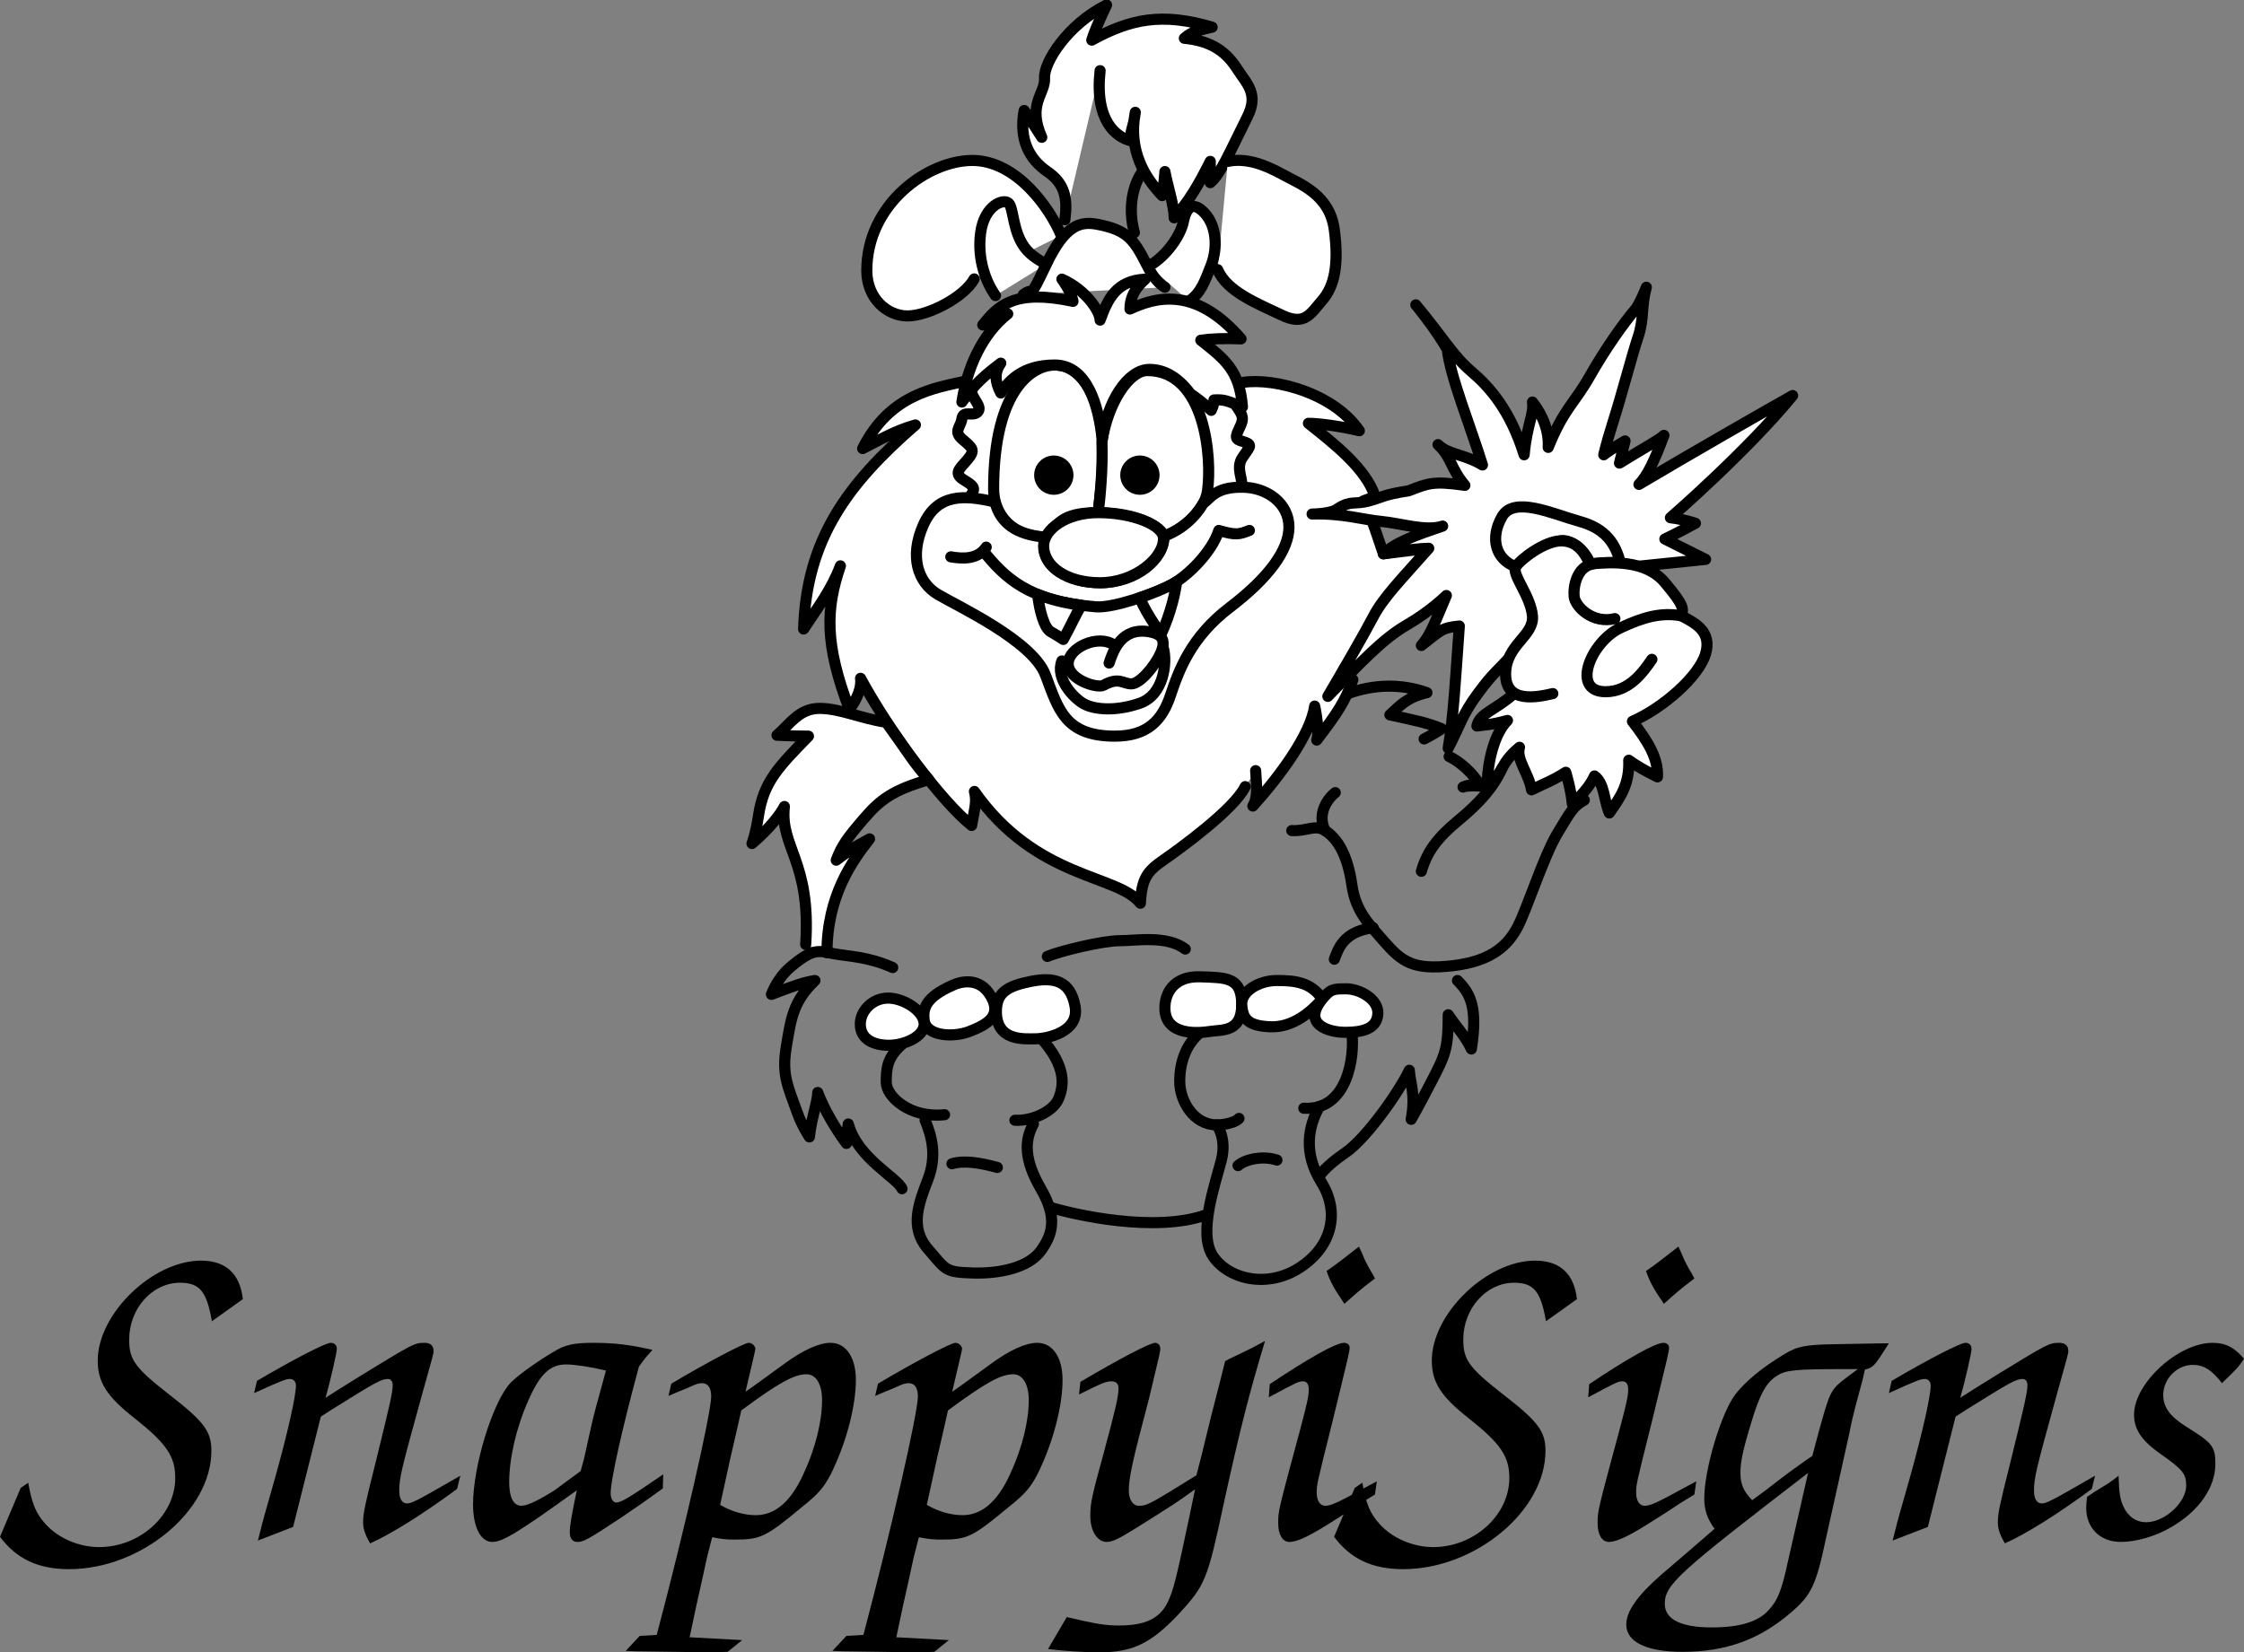 <svg xmlns="http://www.w3.org/2000/svg" xmlns:xlink="http://www.w3.org/1999/xlink" width="581.681" height="428.433"><rect width="100%" height="100%" fill="#808080" stroke="none"/><defs><path id="a" d="M5.36-12.422 0 .25c4.266 5.719 9.86 8.39 17.906 8.39 18.625 0 36.89-15.093 36.89-30.687 0-4.984-1.827-7.547-10.968-14.61-8.875-6.937-10.344-9-10.344-14.234 0-8.047 5.97-14.734 13.157-14.734 5.109 0 6.937 2.188 8.28 9.984l8.032-5.734c-.734-6.563-4.39-9.984-10.844-9.984-12.53 0-26.78 13.765-26.78 25.937 0 5.61 2.437 9.375 9.624 14.984 8.281 6.579 10.469 9.86 10.469 15.454 0 9.625-9.14 17.906-19.734 17.906-5.235 0-10.594-2.313-13.875-5.969-2.563-2.797-3.532-5.36-4.5-10.719Zm0 0"/><path id="b" d="m19.969-2.313 7.187-28.609 3.047-1.953c11.313-7.063 12.656-7.797 14.36-7.797.734 0 1.218.61 1.218 1.578 0 1.953-.843 5.485-4.5 20.344C38.594-8.031 38.11-5.844 38.11-3.531c0 1.703.485 3.172 1.828 5.484 5.485-2.437 14-7.797 22.532-14.125l.843-3.422C51.5-8.766 50.657-8.406 49.438-8.406c-1.22 0-1.954-1.219-1.954-3.281 0-3.297.485-5.36 5.844-24.72 3.047-10.843 3.047-10.843 3.047-11.562 0-1.343-.844-2.078-2.313-2.078-2.671 0-3.046.25-16.187 8.281-4.875 3.047-8.047 5-9.5 5.97 1.219-4.267 2.922-11.688 2.922-12.673 0-.968-.61-1.578-1.594-1.578-1.328 0-9.61 4.266-19.11 9.86l-.734 3.171c7.797-3.53 8.282-3.656 9.375-3.656.86 0 1.47.734 1.47 1.703 0 2.688-2.188 12.422-5.36 23.75l-2.797 9.86c-.25.859-.86 3.171-1.703 6.578Zm0 0"/><path id="c" d="M59.906-15.953c-8.89 6.094-10.953 7.312-12.172 7.312-.859 0-1.468-.984-1.468-2.437 0-3.297 2.812-16.078 7.312-32.75 1.344-1.953 1.578-2.203 3.531-4.39-5.843-1.344-9.984-1.829-15.343-1.829-5 0-7.422.484-10.47 2.438-4.39 2.562-9.5 6.328-11.077 8.03-4.625 5.126-9.625 21.563-9.625 31.423 0 5.844 1.953 9.734 5 9.734 2.672 0 6.687-2.437 21.906-13.39-1.328 6.218-1.828 9.25-1.828 10.843 0 1.703.734 2.547 1.953 2.547 1.578 0 2.563-.484 11.203-6.203 4.14-2.797 6.453-4.39 10.953-7.672zm-21.422-.844c-4.265 3.156-6.453 4.735-6.578 4.86-4.015 2.562-7.187 4.14-8.765 4.14-2.078 0-3.172-2.187-3.172-6.078 0-6.219 1.828-14.25 5-21.313 2.922-6.703 5.593-9.25 9.734-9.25 2.188 0 6.328.61 10.344 1.579-2.422 8.765-3.281 12.047-3.406 12.656-.735 3.047-1.344 6.094-2.063 9.265-.125.61-.484 2.063-1.094 4.141zm0 0"/><path id="d" d="m2.672 25.938-3.64 3.89c2.187.125 3.64.125 4.14.125l8.765.125 7.782.125c.984 0 2.687 0 5.734-.125l3.766-3.047-13.625-.734c1.578-7.422 2.312-10.953 2.797-12.906.609-2.547 1.093-5.11 1.703-7.797L21.437.359c2.422.5 3.766.61 5.844.61 6.688 0 8.032-.61 17.532-8.516 4.14-3.297 5.593-5 7.421-8.531 3.907-7.906 6.453-17.406 6.453-24.344 0-5.844-2.546-9.625-6.578-9.625-2.922 0-7.062 1.828-12.047 5.484-5.359 3.891-8.64 6.329-9.984 7.188 1.703-7.188 2.563-10.844 2.563-11.094 0-.718-.86-1.578-1.72-1.578-1.218 0-11.077 5.234-20.077 10.594l-.735 3.172c.844-.375 2.547-1.094 4.985-2.078 2.312-1.094 2.812-1.22 3.781-1.22 1.453 0 2.313 1.22 2.313 3.407 0 4.39-7.188 35.688-14.125 61.86zm21.687-37.876 1.813-8.28L28-28.126c.125-.61.5-2.188.984-4.39 9.86-7.297 13.75-9.376 16.922-9.376 2.438 0 4.016 2.563 4.016 6.703 0 5.485-1.703 12.422-4.75 19C41.89-8.89 37.75-5.358 32.75-5.358c-3.047 0-6.328-.97-9.25-2.672zm0 0"/><path id="e" d="M1.344 29.344c3.89.484 9 .86 13.39.86 8.516 0 13.266-2.313 20.328-9.75 7.063-7.673 7.563-8.892 11.813-28.735 4.266-19.485 6.578-28.485 10.719-42.25-1.578.843-2.922 1.578-3.407 1.828l-4.265 2.062c-1.094.485-1.828.86-2.672 1.344l-1.094 4.39-2.562 9.985-2.438 9.985-1.343 5.234C27.64-8.156 27.03-7.797 24.843-7.797c-1.468 0-2.562-1.578-2.562-3.89 0-3.407.969-7.797 5.235-23.876 2.922-12.171 2.922-12.171 2.922-13.015 0-.86-.61-1.469-1.329-1.469-1.343 0-9.015 4.016-19.375 10.11l-.359 3.28c6.094-3.046 7.063-3.406 8.406-3.406 1.219 0 1.828.61 1.828 1.829 0 2.187-.859 5.718-3.78 16.562-3.048 11.078-3.532 13.14-3.532 16.438 0 4.015 1.828 6.812 4.265 6.812 1.454 0 3.157-.844 7.297-3.406 10.485-6.578 10.485-6.578 15.594-10.235l-1.344 6.47C34.453 11.811 33.844 14 32.391 17.171c-2.078 4.265-5.844 6.078-12.672 6.078-3.64 0-6.328-.484-13.516-2.188zm0 0"/><path id="f" d="M33.234-75c-3.406 2.672-6.203 4.86-8.39 6.328.843 2.547 1.937 4.625 4.625 8.516 3.406-3.047 3.765-3.407 7.906-6.578-.36-.72-.61-1.204-1.578-2.797-.734-1.453-.844-1.453-1.828-3.89zm4.641 60.875-2.078 1.094c-8.406 4.625-9.86 5.234-11.328 5.234-1.328 0-2.188-1.328-2.188-3.406 0-2.063 0-2.063 4.016-18.14 4.515-18.516 4.515-18.516 4.515-19.485 0-.734-.609-1.219-1.468-1.219-2.063 0-9.25 4.016-19.235 10.719l-.25 3.406c7.438-4.016 7.797-4.14 8.891-4.14.969 0 1.469.734 1.469 2.078 0 1.703-.375 3.406-2.203 10.343-5.72 21.188-5.72 21.188-5.72 24.36 0 2.922 1.095 4.86 2.923 4.86 2.078 0 5.36-1.579 11.812-5.72 2.313-1.453 4.625-2.921 6.938-4.5 1.093-.609 1.953-1.218 3.406-2.078Zm0 0"/><path id="g" d="M48.344-26.672c.484-2.672 1.093-4.984 1.578-6.937.61-2.313 1.219-4.625 1.828-6.813l.61-2.687c2.187-.61 2.312-.61 6.203-6.813-.61 0-2.188 0-14.126.234-7.421.126-9.609.5-13.14 2.688-5.844 3.531-9.985 7.063-12.547 10.344-3.656 4.875-8.031 19.36-8.031 26.922 0 3.03.734 5.234 2.672 7.906-7.422 6.453-9.61 8.281-14 12.062C-6.703 15.594-9.5 19.61-9.5 23.016c0 4.5 5.234 7.062 14.61 7.062 11.203 0 19.968-3.172 28.124-10.234 5.25-4.5 6.47-7.063 9.016-19.11zM32.39 6.703c-1.578 7.422-2.688 10.094-4.875 12.422-2.672 3.156-7.672 4.625-14.86 4.625C4.75 23.75.484 21.672.484 17.656c0-5 3.407-8.031 37.141-33.968zM23.14-9.25c-2.203-2.203-3.047-4.14-3.047-7.063 0-2.812.61-5.843 2.797-13.03 2.187-7.313 3.89-10.47 6.703-12.173 2.187-1.468 4.86-1.718 17.047-1.718h3.89c-5.11 3.78-5.718 4.265-6.812 6.093-.985 1.578-2.313 6.22-5 16.438-2.063 1.344-2.438 1.703-4.016 2.797-2.922 2.078-5.719 4.265-8.406 6.343zm0 0"/><path id="h" d="M5.234-10.11C5.11-9.015 5-8.03 5-7.312c0 5.36 3.64 8.891 9 8.891 3.906 0 9.016-1.453 12.906-3.766 7.313-4.14 11.578-10.359 11.578-16.437 0-4.516-.734-5.484-7.672-9.75-4.14-2.672-5.843-4.984-5.843-8.156 0-4.14 3.531-7.797 7.672-7.797 2.797 0 4.984 1.344 7.547 4.75 4.14-4.016 4.14-4.016 5.718-6.328-2.437-2.922-4.75-4.14-8.156-4.14-8.89 0-20.344 10.468-20.344 18.624 0 3.781 1.953 6.703 6.578 9.985 6.094 4.265 6.938 5.359 6.938 8.406 0 4.39-5.594 9.5-10.344 9.5-2.672 0-4.75-1.469-5.969-4.14-.843-1.829-1.093-3.657-1.218-7.923-1.329 1.11-2.313 1.719-2.797 2.078-.969.61-2.063 1.22-3.172 1.954-.11 0-1.219.843-2.188 1.453zm0 0"/></defs><g transform="translate(6.041 -152.56)"><use xlink:href="#a" width="100%" height="100%" x="-6.041" y="550.79"/><use xlink:href="#b" width="100%" height="100%" x="49.972" y="550.79"/><use xlink:href="#c" width="100%" height="100%" x="105.985" y="550.79"/><use xlink:href="#d" width="100%" height="100%" x="157.127" y="550.79"/><use xlink:href="#d" width="100%" height="100%" x="210.704" y="550.79"/><use xlink:href="#e" width="100%" height="100%" x="264.282" y="550.79"/><use xlink:href="#f" width="100%" height="100%" x="312.989" y="550.79"/><use xlink:href="#a" width="100%" height="100%" x="339.777" y="550.79"/><use xlink:href="#f" width="100%" height="100%" x="395.79" y="550.79"/><use xlink:href="#g" width="100%" height="100%" x="425.014" y="550.79"/><use xlink:href="#b" width="100%" height="100%" x="473.721" y="550.79"/><use xlink:href="#h" width="100%" height="100%" x="529.734" y="550.79"/></g><path fill="#fff" stroke="#000" stroke-linecap="round" stroke-linejoin="round" stroke-width="2.88" d="M322.78 203.96c-2.88 5.937-17.098 16.199-21.239 19.078-4.14 2.879-5.578 4.68-5.937 11.16-5.942-7.562-27-6.121-43.02-28.98.719 2.699 0 4.5-.719 8.82-7.738-6.121-21.422-24.48-28.8-38.16.359 2.34-.899 5.402-2.88 8.101-6.48-17.101-6.12-26.097-2.34-37.257-2.34 6.296-6.12 11.16-9.538 16.378.718-23.218 11.34-37.62 28.976-52.918-5.578 1.622-9 3.782-13.68 6.122 7.024-14.043 18.575-15.684 26.641-17.461 3.375-.743 3.027-8.95 19.078-8.641 17.617.34 51.598 9.242 51.598 9.242 6.723-1.922 24 1.438 31.441 12.238-5.043-1.199-10.558-1.921-13.199-1.921 6.957 5.523 14.879 11.761 17.277 18.96l-3.12 1.2c2.64 5.039 4.081 10.32 5.28 13.68l11.758-1.438L348.28 173.6l2.403 2.641c-1.922 5.52-4.141 8.816-9.36 15.66.54-1.441.18-5.582-.543-8.82-1.078 7.558-9.36 18.539-16.02 25.918 1.442-2.34.903-5.762.723-9.18M276.045 56.964c.719-5.52 0-9.36-4.563-12.477-4.558-3.12-7.437-8.16-6-15.844 1.68 2.403 4.563 6.961 4.563 6.961-3.84-8.64.96-11.277.719-15.359-.243-4.078 6-13.918 16.078-18.957-2.16 4.559-3.36 7.437-3.84 9.117 10.082-5.52 18.238-7.2 31.2-3.36-5.52 1.2-6 1.923-7.2 2.88 7.441.722 11.039 3.84 13.68 7.922 2.64 4.078 5.617 6.527 2.64 12.48-4.558 9.117-6.96 14.879-9.601 17.04v-5.52c-3.117 6.238-5.52 10.316-9.36 14.636 0-3.117-1.68-8.16-2.398-11.996-.242 3.598-.723 6.238-.723 6.238-4.316-4.558-8.879-11.52-6.957-21.601-.48 4.32-1.68 5.281-.96 7.441-4.079-.96-9.598-5.281-8.16-18.238m-10.079 42.719c-2.879-6.961-11.52-19.442-23.04-19.442-11.519 0-27.358 11.282-27.358 28.559 0 7.2 5.28 11.762 10.558 11.762 5.281 0 14.64-4.801 17.281-9.602"/><path fill="#fff" stroke="#000" stroke-linecap="round" stroke-linejoin="round" stroke-width="2.88" d="M258.045 76.643c-2.402-3.359-4.8-9.359-3.84-16.32.957-6.957 5.758-8.879 7.2-7.68 1.44 1.2.964 7.93 4.8 12.243 1.918 2.16 5.04 3.597 5.04 3.597m26.635.481c4.563-2.64 8.161-7.918 8.884-11.52.718-3.601 2.398-5.52 5.52-2.16 3.116 3.36 3.359 9.121 1.679 13.441s-2.64 7.2-5.762 9.36m10.082-36.238c4.559-.961 9.36.718 14.156 3.359 4.801 2.637 12.243 5.277 13.442 14.398 1.2 9.121 0 14.641-3.121 18.239-3.117 3.601-4.559 6.718-10.559 3.84-6-2.88-14.16-6-16.558-11.758"/><path fill="none" stroke="#000" stroke-linecap="round" stroke-linejoin="round" stroke-width="2.88" d="M295.963 44.725c-2.402 3.598-3.602 9.36-1.918 15.598"/><path fill="#fff" stroke="#000" stroke-linecap="round" stroke-linejoin="round" stroke-width="2.88" d="M265.244 76.405c3.121-2.402 1.2 2.156 6-7.922s8.723-11.187 13.2-10.32c7.44 1.441 9.359 3.601 12.718 10.32.961 1.922 2.64 4.801 4.8 6"/><path fill="#fff" d="M285.404 110.483c-1.289-8.765-5.57-15.84-12-15.84-5.281 0-15.84 5.52-15.84 32.157 0 6.722 5.04 12.48 13.442 12.48 3.355-3.117 3.598-6.36 13.676-6.36.351-4.363 1.933-14.19.722-22.437"/><path fill="none" stroke="#000" stroke-linecap="round" stroke-linejoin="round" stroke-width="2.88" d="M285.404 110.483c-1.289-8.765-5.57-15.84-12-15.84-5.281 0-15.84 5.52-15.84 32.157 0 6.722 5.04 12.48 13.442 12.48 3.355-3.117 3.598-6.36 13.676-6.36.351-4.363 1.933-14.19.722-22.437zm0 0"/><path fill="#fff" d="M297.4 96.085c-4.796 0-10.316 8.637-11.757 18.476.242 6.961-.48 14.399-.961 18.36 6.96.12 15.84 2.52 17.039 6.12 5.16-1.8 10.554-6.679 11.281-11.76 1.2-8.4-.48-31.196-15.602-31.196"/><path fill="none" stroke="#000" stroke-linecap="round" stroke-linejoin="round" stroke-width="2.88" d="M297.4 96.085c-4.796 0-10.316 8.637-11.757 18.476.242 6.961-.48 14.399-.961 18.36 6.96.12 15.84 2.52 17.039 6.12 5.16-1.8 10.554-6.679 11.281-11.76 1.2-8.4-.48-31.196-15.602-31.196zm0 0"/><path fill="#fff" d="M257.924 130.163c-8.16-1.922-15-2.16-18.598 6-3.601 8.156-1.441 14.879 3.84 17.996 5.277 3.121 24.477 12 27.84 20.879 3.355 8.883 5.039 15.84 17.996 15.84 8.398 0 12.238-4.078 14.398-10.559 2.16-6.48 5.282-15.117 15.364-22.8 10.078-7.68 15.355-14.88 15.355-20.88 0-6-5.52-10.316-12.238-10.316-6.719 0-7.918 2.637-10.078 4.316-.57 1.051-3.602 6-10.082 8.403.12 5.879-7.2 12.058-16.559 12.058-7.2 0-16.558-3.898-14.156-11.82-7.563-.598-11.762-3.719-13.082-9.117"/><path fill="none" stroke="#000" stroke-linecap="round" stroke-linejoin="round" stroke-width="2.88" d="M257.924 130.163c-8.16-1.922-15-2.16-18.598 6-3.601 8.156-1.441 14.879 3.84 17.996 5.277 3.121 24.477 12 27.84 20.879 3.355 8.883 5.039 15.84 17.996 15.84 8.398 0 12.238-4.078 14.398-10.559 2.16-6.48 5.282-15.117 15.364-22.8 10.078-7.68 15.355-14.88 15.355-20.88 0-6-5.52-10.316-12.238-10.316-6.719 0-7.918 2.637-10.078 4.316-.57 1.051-3.602 6-10.082 8.403.12 5.879-7.2 12.058-16.559 12.058-7.2 0-16.558-3.898-14.156-11.82-7.563-.598-11.762-3.719-13.082-9.117zm0 0"/><path fill="none" stroke="#000" stroke-linecap="round" stroke-linejoin="round" stroke-width="2.88" d="M246.463 144.382c3.062.539 7.02.718 9.18-2.52l-.72 1.078c5.583 6.84 11.645 13 29.161 14.399 4.5.363 15.297-3.418 19.617-5.758s10.442-8.461 12.242-14.04c4.317 1.259 5.22 1.079 7.918 0"/><path fill="#fff" d="M280.307 156.944c-4.582-.605-8.274-1.586-11.344-2.836.543 4.672 1.8 8.813 3.422 9.711a54.74 54.74 0 0 1 3.238 1.98c1.621-2.878 3.43-6.913 4.684-8.855"/><path fill="none" stroke="#000" stroke-linecap="round" stroke-linejoin="round" stroke-width="2.88" d="M280.307 156.944c-4.582-.605-8.274-1.586-11.344-2.836.543 4.672 1.8 8.813 3.422 9.711 1.62.903 3.238 1.98 3.238 1.98 1.621-2.878 3.43-6.913 4.684-8.855zm0 0"/><path fill="#fff" d="M305.03 150.78c-.458.3-.9.57-1.329.8-1.883 1.02-4.996 2.313-8.277 3.419 1.976 4.68 5.578 9.363 5.578 9.363s3.012-6.101 4.027-13.582"/><path fill="none" stroke="#000" stroke-linecap="round" stroke-linejoin="round" stroke-width="2.88" d="M305.03 150.78c-.458.3-.9.57-1.329.8-1.883 1.02-4.996 2.313-8.277 3.419 1.976 4.68 5.578 9.363 5.578 9.363s3.012-6.101 4.027-13.582zm0 0"/><path fill="#fff" stroke="#000" stroke-linecap="round" stroke-linejoin="round" stroke-width="2.88" d="M287.502 171.92c1.082-3.241 3.21-9.374 10.441-8.1 3.059.542 4.5 1.98 2.88 5.581-1.622 3.598-5.4 7.918-7.56 7.918-2.16 0-3.179-1.875-7.199.36-1.62.902-9.18-1.438-9.18-5.579 0-4.14 7.739-7.738 11.88-4.859"/><path fill="none" stroke="#000" stroke-linecap="round" stroke-linejoin="round" stroke-width="2.88" d="M301.541 167.96c1.082 3.781.18 12.238-6.117 14.398-6.3 2.16-11.7 1.621-14.403.18-2.699-1.438-7.558-6.66-5.757-11.16"/><path d="M273.162 128.292a5.091 5.091 0 0 0 5.094-5.09 5.091 5.091 0 0 0-5.094-5.09 5.09 5.09 0 0 0 0 10.18m22.32 0a5.088 5.088 0 0 0 5.09-5.09 5.088 5.088 0 0 0-5.09-5.09 5.088 5.088 0 0 0-5.09 5.09 5.088 5.088 0 0 0 5.09 5.09"/><path fill="#fff" d="M285.701 113.964c-.898-8.82-3.898-19.32-12.297-19.32-8.398 0-12 4.199-13.98 7.257-1.621-3.058-1.621-5.398 0-7.738-6.3 4.68-7.918 7.2-10.078 10.078 1.258-8.457 5.039-17.457 11.879-22.86-2.88.723-6.48 2.883-6.48 2.883 3.96-5.042 8.28-9.359 23.398-6.12-.54-2.7-2.88-5.762-2.88-5.762 6.122 2.703 9.9 8.28 9.9 10.62 1.98-5.398 4.14-10.257 11.698-10.62-2.879 2.523-3.957 5.043-3.957 7.742 5.938-2.7 16.559-6.48 28.797 7.738-4.5-.18-8.097 0-10.437.36 6.117 4.863 10.078 7.742 10.797 17.28-3.778-1.44-4.5-1.98-7.38-1.8 0 1.441-.718 2.7-.718 2.7s-1.98-1.981-5.402-4.321c-3.598-4.86-7.38-6.297-10.618-6.297-5.582 0-10.98 8.277-12.242 18.18"/><path fill="none" stroke="#000" stroke-linecap="round" stroke-linejoin="round" stroke-width="2.88" d="M285.701 113.964c-.898-8.82-3.898-19.32-12.297-19.32-8.398 0-12 4.199-13.98 7.257-1.621-3.058-1.621-5.398 0-7.738-6.3 4.68-7.918 7.2-10.078 10.078 1.258-8.457 5.039-17.457 11.879-22.86-2.88.723-6.48 2.883-6.48 2.883 3.96-5.042 8.28-9.359 23.398-6.12-.54-2.7-2.88-5.762-2.88-5.762 6.122 2.703 9.9 8.28 9.9 10.62 1.98-5.398 4.14-10.257 11.698-10.62-2.879 2.523-3.957 5.043-3.957 7.742 5.938-2.7 16.559-6.48 28.797 7.738-4.5-.18-8.097 0-10.437.36 6.117 4.863 10.078 7.742 10.797 17.28-3.778-1.44-4.5-1.98-7.38-1.8 0 1.441-.718 2.7-.718 2.7s-1.98-1.981-5.402-4.321c-3.598-4.86-7.38-6.297-10.618-6.297-5.582 0-10.98 8.277-12.242 18.18zm0 0"/><path fill="none" stroke="#000" stroke-linecap="round" stroke-linejoin="round" stroke-width="2.88" d="M251.865 101.182c-.18 1.98 2.88 4.141 1.617 5.579-1.257 1.441-3.777-.54-4.136 1.8-.364 2.34-2.34 3.243.18 5.403 2.519 2.16 3.417 2.699 1.257 5.218-2.156 2.52-3.777 3.598-.719 5.399 3.06 1.8 2.52 2.34 1.442 4.14m68.754-23.757c1.98 2.879 2.344 3.418.902 6.297-1.441 2.882-.36 2.703 1.617 3.421 1.98.72 1.082 1.262-.718 3.961-1.801 2.7.18 5.52-.18 7.68"/><path fill="#fff" d="M285.162 151.1c8.86 0 16.442-6.257 16.442-11.46 0-3.461-7.864-6.72-16.922-6.72-8.356 0-14.16 4.38-14.16 8.641 0 5.2 5.785 9.54 14.64 9.54"/><path fill="none" stroke="#000" stroke-linecap="round" stroke-linejoin="round" stroke-width="2.88" d="M285.162 151.1c8.86 0 16.442-6.257 16.442-11.46 0-3.461-7.864-6.72-16.922-6.72-8.356 0-14.16 4.38-14.16 8.641 0 5.2 5.785 9.54 14.64 9.54zm0 0"/><path fill="#fff" stroke="#000" stroke-linecap="round" stroke-linejoin="round" stroke-width="2.88" d="M208.846 244.878c1.441-21.602-6.719-25.2-5.52-35.758-.96 1.918-3.84 5.758-8.398 9.598 0 0 .96-2.399 1.68-7.2 1.328-8.863 5.277-12.718 12.956-20.64 0 0-3.597 0-8.16-.239 3.364-2.878 5.762-6.96 11.043-6.96 5.278 0 10.797 2.64 17.278 3.601 6.242 8.64 6.96 10.317 11.039 14.879-9.118 2.64-12.48 5.04-16.797 10.078-4.32 5.04-5.762 6.961-7.2 10.8 5.04-3.839 5.758-3.839 8.637-5.519-4.316 5.52-11.039 14.641-11.039 29.52"/><path fill="none" stroke="#000" stroke-linecap="round" stroke-linejoin="round" stroke-width="2.88" d="M349.479 179.839c6.48-2.399 13.68-2.64 20.402-.239-5.281 1.2-7.2 3.598-9.602 5.758 6.48 1.442 9.36 1.922 13.442 3.602-2.16 1.441-4.563 2.64-4.563 2.64m-34.316 23.758c3.84.239 6-1.68 8.637 0 2.64 1.68 5.699 5.317 6.96 14.16.961 6.72 4.348 10.016 8.16 14.399 4.801 5.52 7.68 7.68 18 6.48 10.32-1.199 14.399-5.52 16.797-10.078 2.403-4.562 6.723-18.242 10.32-24.242 3.602-6 4.083-6.957 6.962-8.64"/><path fill="none" stroke="#000" stroke-linecap="round" stroke-linejoin="round" stroke-width="2.88" d="M346.12 205.518c-2.641 2.16-4.56 6-2.641 9.84m-71.997 32.637c3.36-1.438 14.403-4.078 18.72-4.078 4.32 0 12.241-1.442 17.038 2.16"/><path fill="#fff" d="m423.396 146.96 18.72-1.918-10.56-5.281s2.641-1.2 7.923-4.079c0 0-2.641-.96-6.481-1.44 0 0 19.918-17.282 31.68-31.68-6 3.359-27.36 15.6-39.84 23.038 2.16-2.16 4.078-6.238 6.48-12.718-1.203 1.199-5.761 3.597-11.52 7.199l1.438-5.758s-4.078 2.399-5.52 3.598c0 0 .72-3.117 2.161-7.68 2.809-8.887 5.039-17.758 6.719-22.797 1.68-5.039.722-7.68 2.16-12.96 0 0-1.68 4.32-2.879 5.761-2.879 3.36-7.68 10.078-11.758 17.277-4.082 7.2-6.723 8.399-10.8 18.48.238-4.32-1.438-8.402-4.083-11.76.48 3.12-1.437 5.76-2.156 13.679-3.601-11.52-8.883-17.52-13.68-21.598-4.8-4.078-7.203-8.64-14.398-17.281 0 0 4.797 5.762 8.156 11.52.723 6.96 6 19.921 9.121 30-4.8-2.88-8.879-2.641-11.52-5.278 3.598 3.36 3.122 5.996 6.962 10.559-8.403-1.204-9.602-.48-14.64 1.437-6.481.961-6.72 1.68-10.321 2.64-3.602.962-4.559-.238-7.918 1.923-1.68 1.437-6.723 1.437-6.723 1.437 7.922-.238 12.961 1.442 18 1.922 5.04.48 11.52 2.64 15.84 1.2-6.957 2.398-12 4.077-15.36 7.198 5.04-.96 9.84-1.437 11.758-1.437-7.199 8.156-11.757 12.719-14.398 17.758-2.64 5.039-7.68 13.68-11.758 20.636 8.399-8.636 14.16-14.878 20.399-18.476 6.238-3.602 10.32-7.68 10.32-7.68-2.883 6.719-4.082 10.32-6.48 12.961 5.039-3.844 5.039-4.562 9.84-5.043-.962 13.2-1.442 23.04-2.88 31.68 3.118-6 3.598-8.64 7.68-14.16 4.078-5.52 4.559-5.282 8.64-9.84 4.079-4.559 31.676-23.04 31.676-23.04"/><path fill="none" stroke="#000" stroke-linecap="round" stroke-linejoin="round" stroke-width="2.88" d="m423.396 146.96 18.72-1.918-10.56-5.281s2.641-1.2 7.923-4.079c0 0-2.641-.96-6.481-1.44 0 0 19.918-17.282 31.68-31.68-6 3.359-27.36 15.6-39.84 23.038 2.16-2.16 4.078-6.238 6.48-12.718-1.203 1.199-5.761 3.597-11.52 7.199l1.438-5.758s-4.078 2.399-5.52 3.598c0 0 .72-3.117 2.161-7.68 2.809-8.887 5.039-17.758 6.719-22.797 1.68-5.039.722-7.68 2.16-12.96 0 0-1.68 4.32-2.879 5.761-2.879 3.36-7.68 10.078-11.758 17.277-4.082 7.2-6.723 8.399-10.8 18.48.238-4.32-1.438-8.402-4.083-11.76.48 3.12-1.437 5.76-2.156 13.679-3.601-11.52-8.883-17.52-13.68-21.598-4.8-4.078-7.203-8.64-14.398-17.281 0 0 4.797 5.762 8.156 11.52.723 6.96 6 19.921 9.121 30-4.8-2.88-8.879-2.641-11.52-5.278 3.598 3.36 3.122 5.996 6.962 10.559-8.403-1.204-9.602-.48-14.64 1.437-6.481.961-6.72 1.68-10.321 2.64-3.602.962-4.559-.238-7.918 1.923-1.68 1.437-6.723 1.437-6.723 1.437 7.922-.238 12.961 1.442 18 1.922 5.04.48 11.52 2.64 15.84 1.2-6.957 2.398-12 4.077-15.36 7.198 5.04-.96 9.84-1.437 11.758-1.437-7.199 8.156-11.757 12.719-14.398 17.758-2.64 5.039-7.68 13.68-11.758 20.636 8.399-8.636 14.16-14.878 20.399-18.476 6.238-3.602 10.32-7.68 10.32-7.68-2.883 6.719-4.082 10.32-6.48 12.961 5.039-3.844 5.039-4.562 9.84-5.043-.962 13.2-1.442 23.04-2.88 31.68 3.118-6 3.598-8.64 7.68-14.16 4.078-5.52 4.559-5.282 8.64-9.84 4.079-4.559 31.676-23.04 31.676-23.04zm0 0"/><path fill="#fff" d="M420.037 146.003c-1.2-4.801-3.601-8.883-10.558-10.801-6.961-1.922-17.04-6.723-20.16-1.2-3.122 5.516-1.68 11.04 3.6 12.958 2.4-2.399 9.84-7.442 12.958-6.719 3.121.719 5.762 3.84 6.242 6 0 0 5.52-.723 7.918-.238"/><path fill="none" stroke="#000" stroke-linecap="round" stroke-linejoin="round" stroke-width="2.88" d="M420.037 146.003c-1.2-4.801-3.601-8.883-10.558-10.801-6.961-1.922-17.04-6.723-20.16-1.2-3.122 5.516-1.68 11.04 3.6 12.958 2.4-2.399 9.84-7.442 12.958-6.719 3.121.719 5.762 3.84 6.242 6 0 0 5.52-.723 7.918-.238zm0 0"/><path fill="#fff" stroke="#000" stroke-linecap="round" stroke-linejoin="round" stroke-width="2.88" d="M402.518 179.839c-4.079.96-12.239 2.64-12.239-5.04 0-7.679 7.438-9.84 6.957-15.12-.476-5.278-5.515-10.797-4.316-12.72 1.2-1.917 7.437-6.718 11.758-6.718 4.32 0 6.242 3.36 7.441 6 5.277-.48 14.399-1.2 19.438 4.8s4.8 6.72 4.32 8.638c3.602 1.921 7.918 4.082 6.238 9.84-1.68 5.761-10.797 13.921-18.957 17.519 4.078 5.281 6.719 9.601 6.48 14.398-3.363-1.68-5.042-2.636-7.44-4.316.238 6.238-2.16 9.598-5.04 13.68-1.441-3.364-1.199-7.68-3.84-9.602-1.68 3.84-5.761 7.2-5.761 7.2-.239-3.36-1.68-8.16-1.68-8.16-3.36 2.16-5.52 2.882-8.879 4.562-.719-4.32-4.078-7.922-3.117-11.043-5.524 4.562-3.844 6.96-8.402 9.363.242-6 1.921-12.961 5.28-16.32-4.32 1.199-6.241 1.199-7.921 1.441.723-3.363 4.8-4.082 9.601-8.402"/><path fill="none" stroke="#000" stroke-linecap="round" stroke-linejoin="round" stroke-width="2.88" d="M412.838 146.241c-4.078.719-5.04 5.758-4.8 8.398.241 2.641 4.8 7.2 10.562 5.762m17.277-.722c-5.281-.957-9.871.324-15.84 3.12-7.68 3.602-12.96 16.56-3.84 16.56 6.239 0 9.84-5.278 12-8.4m-52.558 25.2c2.64 1.2 6.48 4.559 7.922 7.438-2.403-.477-4.32.48-4.32.48 1.917-.719 6.956 0 6.956 0"/><path fill="none" stroke="#000" stroke-linecap="round" stroke-linejoin="round" stroke-width="2.88" d="M368.44 225.917c1.44-5.04 4.081-8.64 9.597-13.2 5.524-4.558 9.121-8.64 11.281-13.437m-43.438 49.438c.962-2.403 2.161-7.2 10.079-8.16m21.84 13.679c3.36 3.36 5.281 6.961 3.601 17.758-1.68-3.602-4.32-6.238-6-8.879 0 8.879-.722 10.32-4.32 17.277-3.601 6.961-5.281 9.844-5.281 9.844 1.203-6.48-.238-9.121-.48-12.723-2.88 6-11.278 17.762-16.56 21.36-5.28 3.601-6.718 6-6.718 6m-110.637-53.996c-6.48-2.883-11.52-2.883-15.36-3.602-3.839-.719-5.222-1.59-11.276 3.602-3.364 2.879-4.801 6.957-4.801 6.957 5.039-1.918 8.16-3.117 11.277-3.598-5.758 5.52-6.238 10.078-7.437 17.277-1.2 7.2.422 10.157 2.879 17.04 1.199 3.363 3.12 6.242 3.12 6.242.481-4.801 2.16-9.121 2.16-11.52 2.641 6.961 7.438 13.2 7.438 13.2 0-1.922.48-5.04.48-5.04 2.403 8.88 12.72 13.918 13.923 16.797"/><path fill="none" stroke="#000" stroke-linecap="round" stroke-linejoin="round" stroke-width="2.88" d="M233.807 270.796c-3.84 3.36-4.082 6.238-4.082 9.84 0 3.601 6 9.359 15.12 8.398m-5.038 1.441c1.68 4.079 3.117 9.118.718 15.36-2.398 6.238-4.8 12.476 0 18 4.801 5.52 4.32 6 11.52 6.238 7.2.238 14.64-1.441 17.758-5.762 3.12-4.316 4.32-8.636 0-16.078-4.32-7.437-4.32-12.48-1.918-16.797m-4.801-.961c4.32.239 9.84-2.16 11.277-5.52 1.442-3.358 2.16-8.401-4.558-15.839"/><path fill="none" stroke="#000" stroke-linecap="round" stroke-linejoin="round" stroke-width="2.88" d="M246.764 301.753c3.12-.957 7.441-.239 11.761.96m52.079-34.558c-3.122 2.879-4.801 7.2-4.801 12.238 0 5.043 3.597 11.282 9.597 11.282 2.16 0 5.04-.72 5.762-1.68m29.278-22.078c.718 5.758-.961 20.16-12.477 19.437"/><path fill="none" stroke="#000" stroke-linecap="round" stroke-linejoin="round" stroke-width="2.88" d="M342.041 286.874c-2.879 5.043-4.32 12 .48 19.68 4.797 7.68 2.88 16.558-5.519 22.078-8.402 5.523-18.48 3.12-22.559-2.88-4.082-6 .72-19.198 2.16-24.956 1.438-5.762-1.203-9.121-1.203-9.121"/><path fill="none" stroke="#000" stroke-linecap="round" stroke-linejoin="round" stroke-width="2.88" d="M320.92 302.233c1.922-1.68 6.48-2.64 10.082-1.437m-58.797 12.238c6.238 1.922 27.356 6.719 40.559 1.922"/><path fill="#fff" d="M223.006 265.514c0-3.359 3.121-6.718 7.2-6.718 4.077 0 9.358 3.36 9.358 6.718 0 3.364-5.28 5.52-9.12 5.52-3.84 0-7.438-1.437-7.438-5.52"/><path fill="none" stroke="#000" stroke-linecap="round" stroke-linejoin="round" stroke-width="2.88" d="M223.006 265.514c0-3.359 3.121-6.718 7.2-6.718 4.077 0 9.358 3.36 9.358 6.718 0 3.364-5.28 5.52-9.12 5.52-3.84 0-7.438-1.437-7.438-5.52zm0 0"/><path fill="#fff" d="M239.564 264.557c-.367-3.109.282-5.937 7.442-9.12 2.156-.962 6.957-2.16 9.84 2.878 2.879 5.04-.719 7.254-5.524 9.121-4.316 1.68-11.277 1.2-11.758-2.879"/><path fill="none" stroke="#000" stroke-linecap="round" stroke-linejoin="round" stroke-width="2.88" d="M239.564 264.557c-.367-3.109.282-5.937 7.442-9.12 2.156-.962 6.957-2.16 9.84 2.878 2.879 5.04-.719 7.254-5.524 9.121-4.316 1.68-11.277 1.2-11.758-2.879zm0 0"/><path fill="#fff" d="M258.283 261.917c.137-4.567 2.88-6.242 8.88-7.442 6-1.199 10.32-.238 11.519 6.48 1.203 6.72-7.438 8.4-10.317 8.4-2.883 0-10.32.722-10.082-7.438"/><path fill="none" stroke="#000" stroke-linecap="round" stroke-linejoin="round" stroke-width="2.88" d="M258.283 261.917c.137-4.567 2.88-6.242 8.88-7.442 6-1.199 10.32-.238 11.519 6.48 1.203 6.72-7.438 8.4-10.317 8.4-2.883 0-10.32.722-10.082-7.438zm0 0"/><path fill="#fff" d="M301.963 261.675c-.145-4.188 2.398-8.637 9.117-8.399 6.723.238 10.8 0 10.8 7.2 0 7.199-5.038 6.48-8.16 6.96-3.116.48-11.519 1.2-11.757-5.761"/><path fill="none" stroke="#000" stroke-linecap="round" stroke-linejoin="round" stroke-width="2.88" d="M301.963 261.675c-.145-4.188 2.398-8.637 9.117-8.399 6.723.238 10.8 0 10.8 7.2 0 7.199-5.038 6.48-8.16 6.96-3.116.48-11.519 1.2-11.757-5.761zm0 0"/><path fill="#fff" d="M321.88 260.475c-.206-3.336 4.321-6.238 9.122-6.238 4.8 0 8.879.48 11.758 4.8-2.88 3.36-7.68 7.438-13.438 7.2-5.761-.242-7.203-1.922-7.441-5.762"/><path fill="none" stroke="#000" stroke-linecap="round" stroke-linejoin="round" stroke-width="2.88" d="M321.88 260.475c-.206-3.336 4.321-6.238 9.122-6.238 4.8 0 8.879.48 11.758 4.8-2.88 3.36-7.68 7.438-13.438 7.2-5.761-.242-7.203-1.922-7.441-5.762zm0 0"/><path fill="#fff" d="M342.76 259.038c2.144-2.633 2.883-2.64 6.242-2.64 3.36 0 8.398 2.64 8.156 6.48-.238 3.836-3.84 4.797-8.398 4.797-4.559 0-11.278-2.16-6-8.637"/><path fill="none" stroke="#000" stroke-linecap="round" stroke-linejoin="round" stroke-width="2.88" d="M342.76 259.038c2.144-2.633 2.883-2.64 6.242-2.64 3.36 0 8.398 2.64 8.156 6.48-.238 3.836-3.84 4.797-8.398 4.797-4.559 0-11.278-2.16-6-8.637zm0 0"/></svg>
